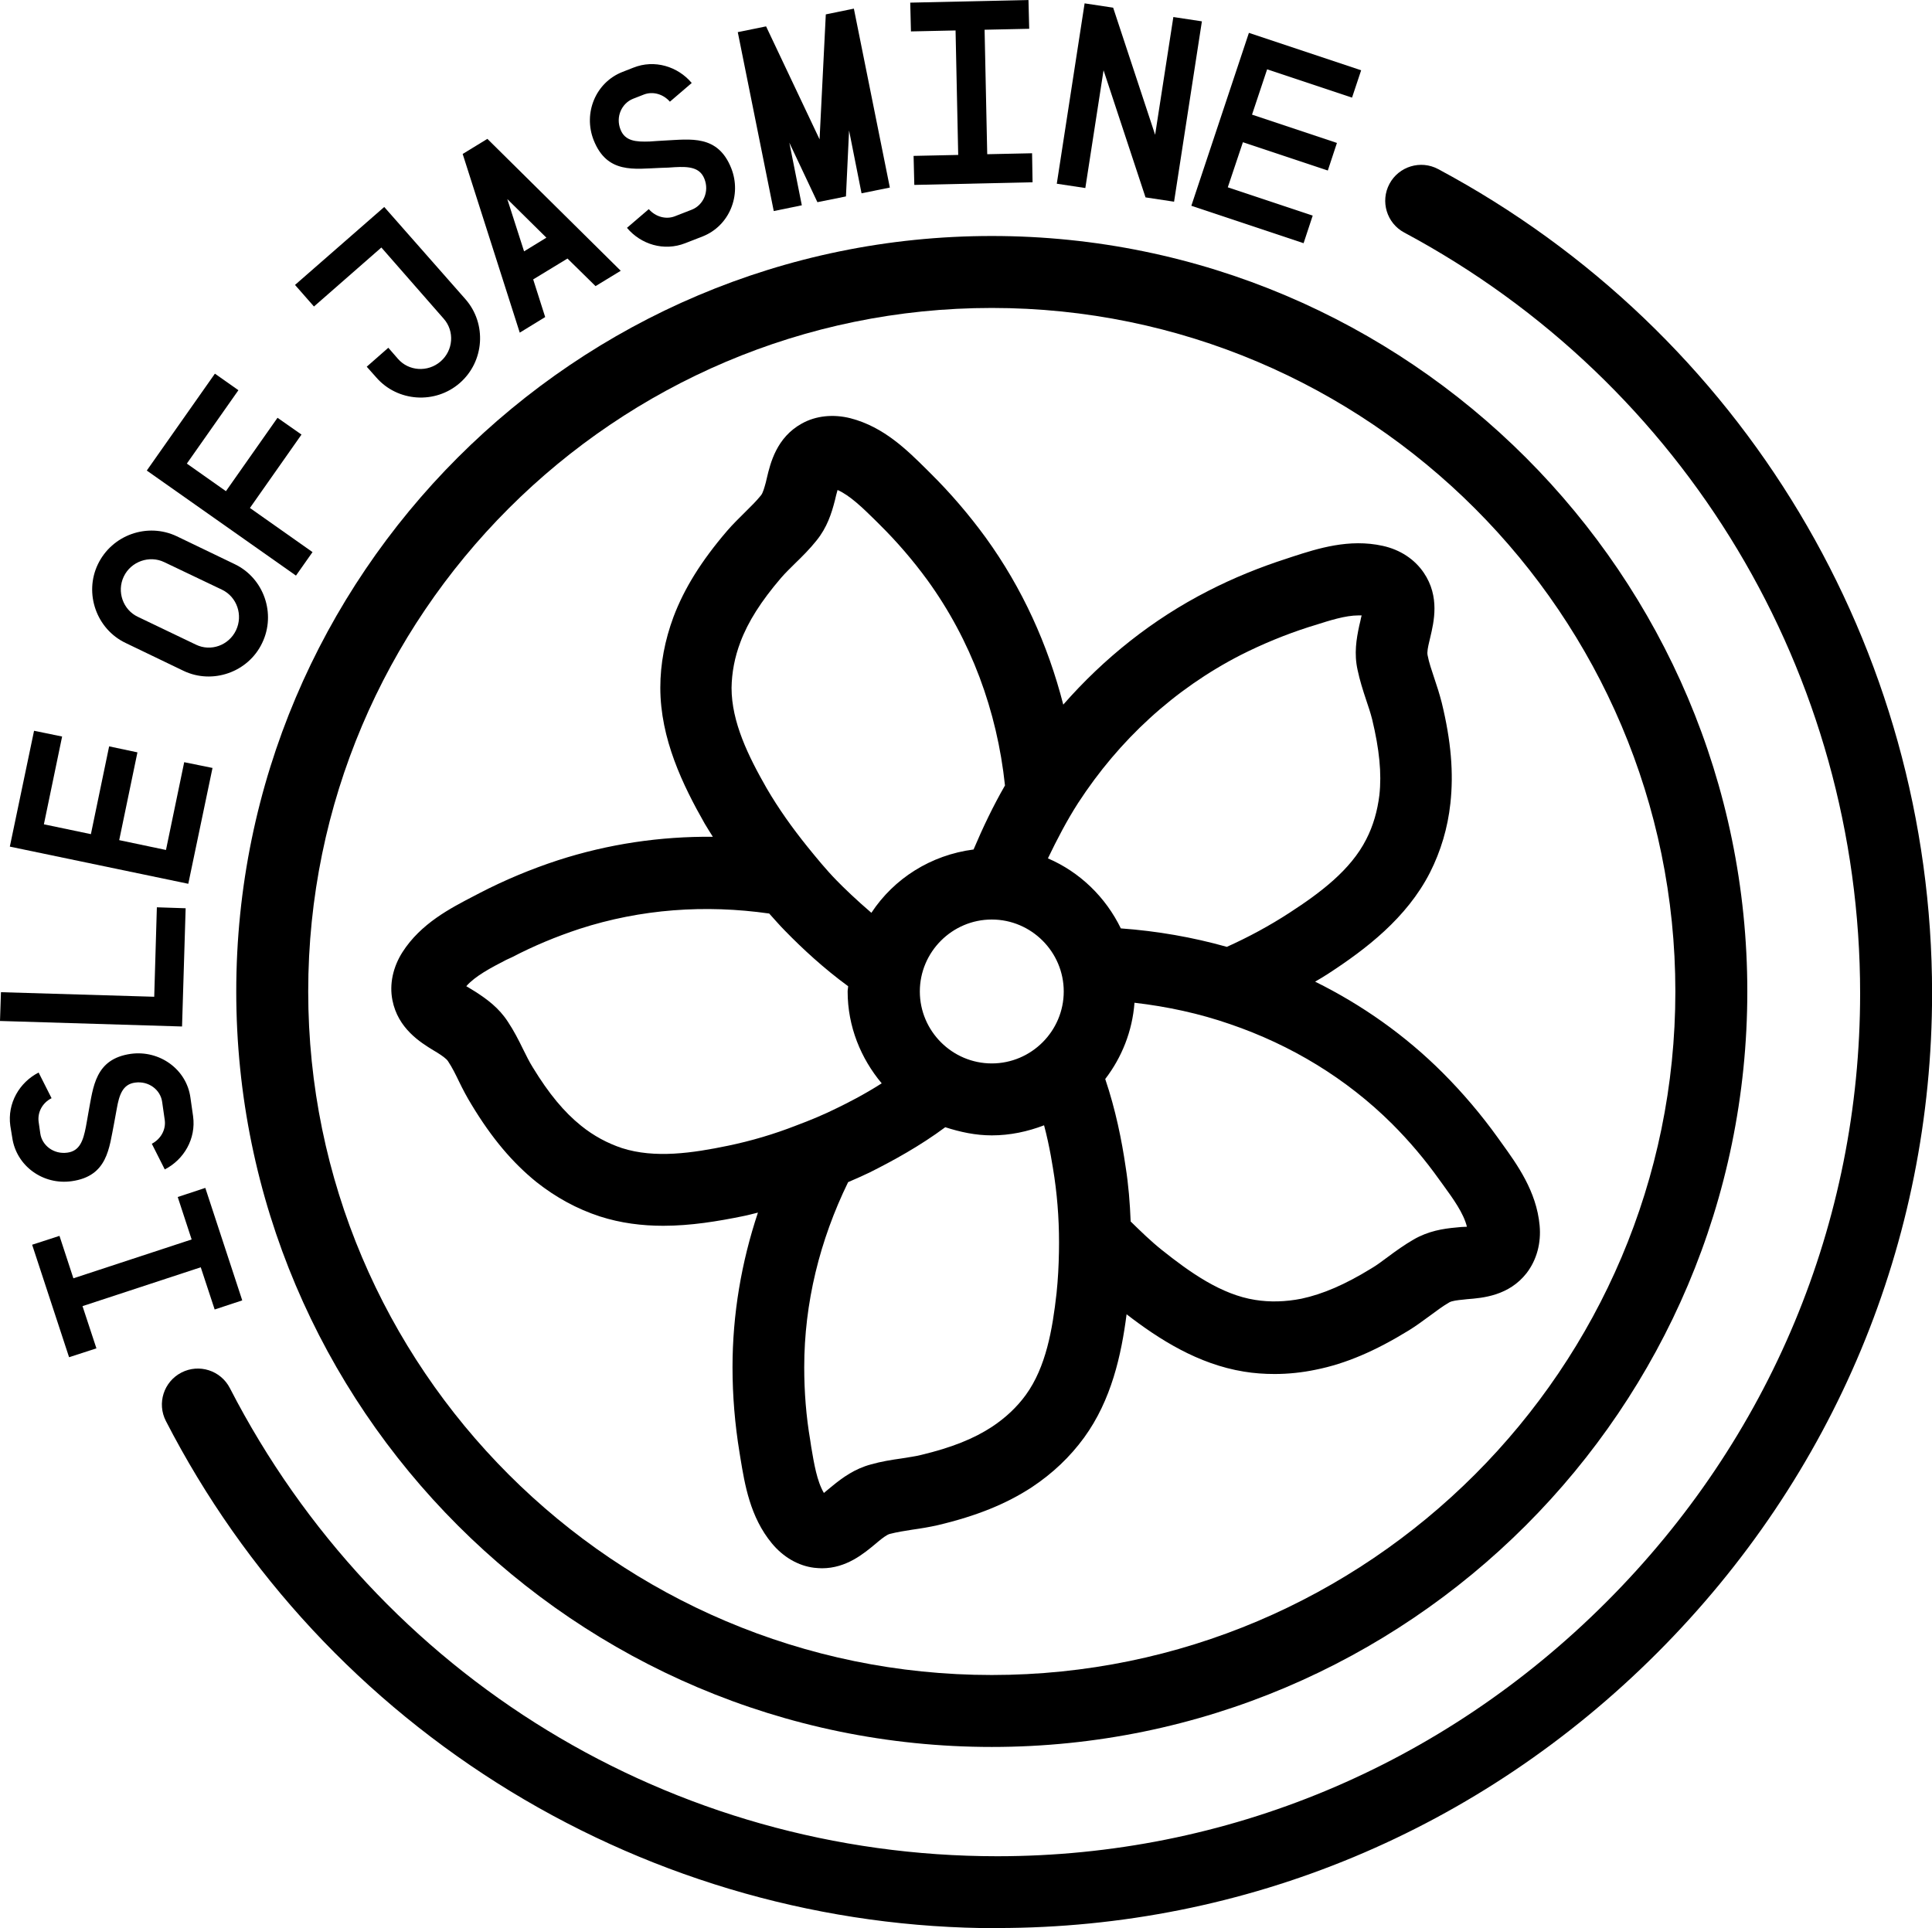 <svg viewBox="0 0 241.65 241.19" xmlns="http://www.w3.org/2000/svg" data-name="Layer 2" id="Layer_2">
  <defs>
    <style>
      .cls-1 {
        stroke-width: 0px;
      }
    </style>
  </defs>
  <g data-name="Layer 1" id="Layer_1-2">
    <g data-name="Isle of Jasmine" id="Isle_of_Jasmine">
      <g>
        <path d="m25.68,148.59l4.62,14.07-3.45,1.14-1.74-5.28-14.79,4.86,1.74,5.28-3.42,1.11-4.62-14.07,3.42-1.11,1.74,5.31,14.79-4.86-1.74-5.31,3.45-1.14Z" class="cls-1"></path>
        <path d="m23.82,137.31l.33,2.31c.39,2.82-1.14,5.43-3.54,6.66l-1.62-3.21c1.14-.6,1.77-1.77,1.62-2.94l-.33-2.31c-.21-1.5-1.68-2.64-3.39-2.4-1.56.21-1.98,1.56-2.28,3.24-.21,1.08-.09.57-.33,1.8-.63,3.15-.81,6.66-5.31,7.29-3.57.51-6.93-1.89-7.44-5.46l-.24-1.47c-.39-2.82,1.14-5.43,3.54-6.66l1.62,3.21c-1.14.57-1.77,1.74-1.62,2.94l.21,1.47c.21,1.5,1.68,2.64,3.39,2.4,1.56-.21,1.98-1.53,2.31-3.21.21-1.08.09-.57.33-1.86.6-3.15.81-6.66,5.31-7.29,3.57-.48,6.96,1.92,7.44,5.49Z" class="cls-1"></path>
        <path d="m23.22,113.61l-.45,14.79-22.77-.69.12-3.6,19.17.57.33-11.19,3.6.12Z" class="cls-1"></path>
        <path d="m26.58,96.06l-3.03,14.49-22.32-4.65,3.03-14.49,3.51.72-2.28,10.98,5.88,1.23,2.28-10.98,3.54.75-2.28,10.98,5.85,1.23,2.28-10.98,3.54.72Z" class="cls-1"></path>
        <path d="m29.34,70.56c3.66,1.74,5.22,6.21,3.45,9.87-1.74,3.66-6.21,5.22-9.84,3.48l-7.23-3.48c-3.66-1.74-5.22-6.21-3.48-9.84,1.77-3.69,6.21-5.25,9.87-3.51l7.23,3.48Zm-8.79-.24c-1.86-.9-4.17-.09-5.07,1.8-.9,1.89-.09,4.17,1.77,5.04l7.26,3.48c1.86.9,4.11.09,5.01-1.8.9-1.89.12-4.17-1.74-5.07l-7.23-3.45Z" class="cls-1"></path>
        <path d="m37.71,54.36l-6.45,9.18,7.83,5.52-2.07,2.94-18.66-13.14,8.52-12.12,2.94,2.07-6.45,9.18,4.89,3.45,6.45-9.18,3,2.1Z" class="cls-1"></path>
        <path d="m58.23,37.44c2.67,3.06,2.37,7.77-.72,10.47-3.06,2.67-7.77,2.37-10.44-.69l-1.2-1.35,2.7-2.37,1.2,1.38c1.35,1.56,3.75,1.71,5.34.33,1.59-1.38,1.77-3.78.39-5.34l-7.8-8.91-8.43,7.38-2.37-2.7,11.16-9.75,10.17,11.55Z" class="cls-1"></path>
        <path d="m77.64,33.87l-3.15,1.92-3.51-3.45-4.29,2.61,1.5,4.71-3.18,1.95-7.14-22.35,3.09-1.89,16.68,16.5Zm-12.09-2.43l2.79-1.71-4.89-4.83,2.1,6.54Z" class="cls-1"></path>
        <path d="m87.87,29.58l-2.16.84c-2.67,1.05-5.55.15-7.29-1.92l2.73-2.34c.84.96,2.13,1.32,3.24.9l2.16-.84c1.41-.57,2.19-2.25,1.56-3.84-.57-1.47-1.98-1.56-3.69-1.47-1.08.06-.57.06-1.83.09-3.24.12-6.66.78-8.34-3.48-1.32-3.36.24-7.2,3.6-8.52l1.38-.54c2.64-1.05,5.55-.15,7.29,1.92l-2.73,2.34c-.84-.96-2.13-1.32-3.24-.9l-1.38.54c-1.41.57-2.19,2.25-1.56,3.84.57,1.47,1.95,1.56,3.66,1.5,1.11-.06.57-.06,1.86-.12,3.21-.15,6.66-.78,8.34,3.48,1.32,3.36-.24,7.2-3.6,8.52Z" class="cls-1"></path>
        <path d="m111.3,23.46l-3.54.72-1.56-7.86-.39,8.25-3.57.72-3.51-7.44,1.56,7.83-3.51.72-4.5-22.38,3.54-.72,6.69,14.13.78-15.63,3.51-.72,4.5,22.38Z" class="cls-1"></path>
        <path d="m129.15,22.8l-14.79.33-.09-3.63,5.58-.12-.33-15.57-5.58.12-.09-3.6,14.79-.33.09,3.6-5.58.12.33,15.57,5.61-.12.06,3.63Z" class="cls-1"></path>
        <path d="m150.33,2.67l-3.48,22.56-3.57-.54-5.25-15.9-2.28,14.73-3.57-.54,3.48-22.56,3.57.54,5.25,15.9,2.28-14.73,3.57.54Z" class="cls-1"></path>
        <path d="m163.05,30.42l-14.04-4.68,7.2-21.63,14.04,4.68-1.14,3.42-10.62-3.54-1.89,5.67,10.62,3.54-1.14,3.45-10.62-3.54-1.89,5.64,10.62,3.54-1.14,3.45Z" class="cls-1"></path>
        <path d="m192.57,153.27c-.39-4.26-2.82-7.62-4.77-10.32l-.45-.63c-2.07-2.88-4.38-5.61-6.9-8.13-4.68-4.68-10.08-8.49-15.96-11.4.57-.33,1.14-.66,1.68-1.02,4.65-3.03,9.78-6.93,12.69-12.63,1.35-2.67,2.22-5.58,2.55-8.64.42-3.81.09-7.8-1.08-12.6-.27-1.05-.6-2.1-.96-3.15-.3-.93-.63-1.83-.81-2.79-.09-.39.06-1.08.21-1.71l.12-.51c.45-1.92,1.23-5.1-.81-8.1-1.14-1.68-2.94-2.88-5.13-3.36-4.2-.93-8.13.33-11.28,1.35l-.72.24c-3.36,1.08-6.69,2.43-9.84,4.05-6.93,3.54-13.02,8.4-18.12,14.22-1.92-7.5-5.13-14.58-9.69-20.88-2.1-2.88-4.44-5.61-6.93-8.07l-.54-.54c-2.37-2.34-5.28-5.25-9.45-6.33-2.13-.54-4.32-.33-6.09.66-3.15,1.74-3.93,4.92-4.38,6.84l-.12.51c-.18.66-.36,1.32-.6,1.62-.6.75-1.29,1.41-1.98,2.1-.78.78-1.56,1.53-2.28,2.37-3.21,3.75-5.34,7.17-6.69,10.74-1.08,2.91-1.65,5.88-1.65,8.85,0,6.42,2.82,12.21,5.55,17.01.33.57.69,1.11,1.02,1.65-6.57-.06-13.08.9-19.38,2.94-3.39,1.11-6.69,2.49-9.81,4.11l-.69.36c-2.94,1.53-6.63,3.42-8.94,7.02-1.2,1.89-1.65,4.02-1.26,6,.69,3.54,3.48,5.28,5.16,6.3l.45.27c.57.36,1.14.75,1.35,1.08.54.81.96,1.68,1.38,2.55.48.99.99,1.95,1.56,2.88,2.55,4.23,5.16,7.29,8.13,9.69,2.43,1.92,5.07,3.36,7.92,4.29,2.61.84,5.28,1.17,7.92,1.17,3.48,0,6.87-.57,9.96-1.2.63-.12,1.26-.3,1.89-.45-2.07,6.21-3.18,12.72-3.18,19.35,0,3.57.3,7.14.87,10.62l.12.75c.54,3.27,1.2,7.35,3.93,10.65,1.41,1.71,3.3,2.82,5.31,3.06.33.03.66.06.96.06,3.06,0,5.25-1.86,6.63-3l.39-.33c.51-.42,1.05-.84,1.44-.96.93-.24,1.89-.39,2.85-.54,1.08-.15,2.16-.33,3.21-.57,4.8-1.14,8.52-2.64,11.73-4.74,2.58-1.71,4.77-3.78,6.54-6.21,3.42-4.71,4.65-10.32,5.31-15.42,4.08,3.15,8.94,6.24,14.67,7.17,1.26.21,2.55.3,3.84.3,1.71,0,3.45-.18,5.16-.54,3.75-.75,7.44-2.34,11.64-4.92.93-.57,1.8-1.23,2.67-1.86.78-.57,1.56-1.17,2.4-1.65.33-.18,1.02-.27,1.68-.33l.54-.06c1.95-.15,5.22-.42,7.44-3.27,1.26-1.65,1.83-3.75,1.62-5.97Zm-57.72-52.83c5.13-7.89,12.03-14.25,20.34-18.51,2.73-1.38,5.58-2.55,8.46-3.48l.78-.24c1.89-.6,3.84-1.23,5.49-1.23h.39c-.06.24-.12.48-.15.66l-.15.63c-.36,1.68-.66,3.48-.21,5.52.27,1.29.66,2.52,1.08,3.78.27.81.54,1.59.75,2.43.9,3.75,1.2,6.75.9,9.45-.24,1.98-.78,3.87-1.65,5.55-1.95,3.84-5.76,6.69-9.6,9.18-2.49,1.62-5.1,3.03-7.83,4.26-4.26-1.2-8.7-1.98-13.26-2.31-1.89-3.9-5.13-7.05-9.12-8.76,1.14-2.37,2.37-4.74,3.78-6.93Zm-19.8,23.58c0-4.95,4.05-9,9-9s9,4.05,9,9-4.05,9-9,9-9-4.05-9-9Zm-22.44-43.71c.96-2.55,2.58-5.1,5.07-8.01.54-.63,1.17-1.23,1.77-1.83.93-.9,1.86-1.83,2.67-2.85,1.32-1.62,1.89-3.39,2.31-5.04l.15-.63c.06-.21.12-.45.18-.66,1.56.69,3.15,2.25,4.68,3.75l.57.57c2.16,2.13,4.17,4.47,5.97,6.93,5.46,7.53,8.73,16.35,9.72,25.71-1.47,2.55-2.76,5.25-3.93,8.01-5.34.69-9.96,3.63-12.78,7.92-1.89-1.62-3.48-3.15-4.35-4.05-1.32-1.35-2.49-2.79-3.66-4.23-1.86-2.31-3.6-4.74-5.1-7.32-2.28-3.99-4.38-8.25-4.38-12.54.03-1.92.39-3.84,1.11-5.73Zm-1.53,63c-4.47.93-9.18,1.62-13.29.3-1.8-.6-3.54-1.53-5.1-2.79-2.13-1.71-4.05-4.02-6.06-7.32-.45-.72-.81-1.47-1.2-2.25-.57-1.17-1.17-2.34-1.89-3.42-1.14-1.77-2.64-2.85-4.08-3.78l-.54-.33c-.18-.12-.39-.24-.6-.36,1.14-1.29,3.09-2.31,5.01-3.3l.72-.33c2.7-1.41,5.52-2.58,8.43-3.54,7.68-2.49,15.72-3.06,23.73-1.92.66.72,1.29,1.47,1.98,2.16,2.19,2.25,4.89,4.74,7.89,6.93,0,.21-.06.42-.06.66,0,4.38,1.65,8.37,4.26,11.49-2.25,1.44-4.35,2.49-5.52,3.06-1.68.84-3.42,1.56-5.19,2.22-2.76,1.08-5.61,1.92-8.49,2.52Zm41.07,18.45c-.51,4.56-1.32,9.24-3.84,12.72-1.11,1.53-2.55,2.88-4.23,3.99-2.28,1.5-5.07,2.61-8.82,3.51-.81.21-1.65.3-2.49.45-1.29.18-2.58.39-3.84.75-2.01.54-3.51,1.62-4.83,2.7l-.51.42c-.15.12-.36.3-.54.45-.87-1.47-1.23-3.66-1.59-5.79l-.12-.81c-.51-2.97-.75-6.06-.75-9.12,0-8.07,1.95-15.9,5.49-23.16.9-.39,1.8-.78,2.67-1.2,2.94-1.47,6.33-3.33,9.48-5.67,1.86.6,3.78,1.02,5.82,1.02,2.31,0,4.5-.48,6.54-1.26.72,2.7,1.08,5.16,1.29,6.51.45,3.09.63,6.21.57,9.33-.03,1.74-.12,3.45-.3,5.16Zm50.64-8.28l-.63.06c-1.71.15-3.51.45-5.34,1.5-1.14.66-2.19,1.41-3.24,2.19-.69.51-1.35,1.02-2.07,1.44-3.27,2.01-6.06,3.21-8.73,3.78-1.98.39-3.93.45-5.79.15-4.23-.66-8.13-3.42-11.7-6.27-1.35-1.08-2.61-2.31-3.87-3.54-.09-2.28-.27-4.59-.63-6.84-.48-3.3-1.26-7.17-2.55-10.98,2.07-2.7,3.39-5.97,3.66-9.54,4.14.48,8.13,1.35,11.94,2.67,7.65,2.61,14.58,6.81,20.28,12.48,2.16,2.16,4.14,4.5,5.91,6.99l.48.66c1.26,1.74,2.55,3.51,2.97,5.22-.24,0-.48.03-.69.03Z" class="cls-1"></path>
        <path d="m29.55,124.02c0,52.11,42.39,94.5,94.5,94.5s94.5-42.39,94.5-94.5S176.16,29.52,124.05,29.52,29.55,71.91,29.55,124.02Zm180,0c0,47.13-38.37,85.5-85.5,85.5s-85.5-38.37-85.5-85.5S76.92,38.52,124.05,38.52s85.5,38.37,85.5,85.5Z" class="cls-1"></path>
      </g>
      <path d="m124.73,241.19c-21.46,0-42.52-5.93-60.89-17.13-18.37-11.21-33.27-27.22-43.09-46.31-1.14-2.21-.27-4.92,1.94-6.06,2.21-1.14,4.92-.27,6.06,1.94,18.58,36.12,55.35,58.56,95.98,58.56,28.63,0,55.67-11.28,76.16-31.77,20.49-20.48,31.77-47.53,31.77-76.16,0-39.89-21.85-76.35-57.02-95.17-2.19-1.17-3.02-3.9-1.85-6.09,1.17-2.19,3.9-3.02,6.09-1.85,38.1,20.38,61.78,59.89,61.78,103.1,0,31.03-12.22,60.34-34.4,82.52-22.18,22.19-51.49,34.4-82.52,34.4Z" class="cls-1"></path>
    </g>
  </g>
</svg>